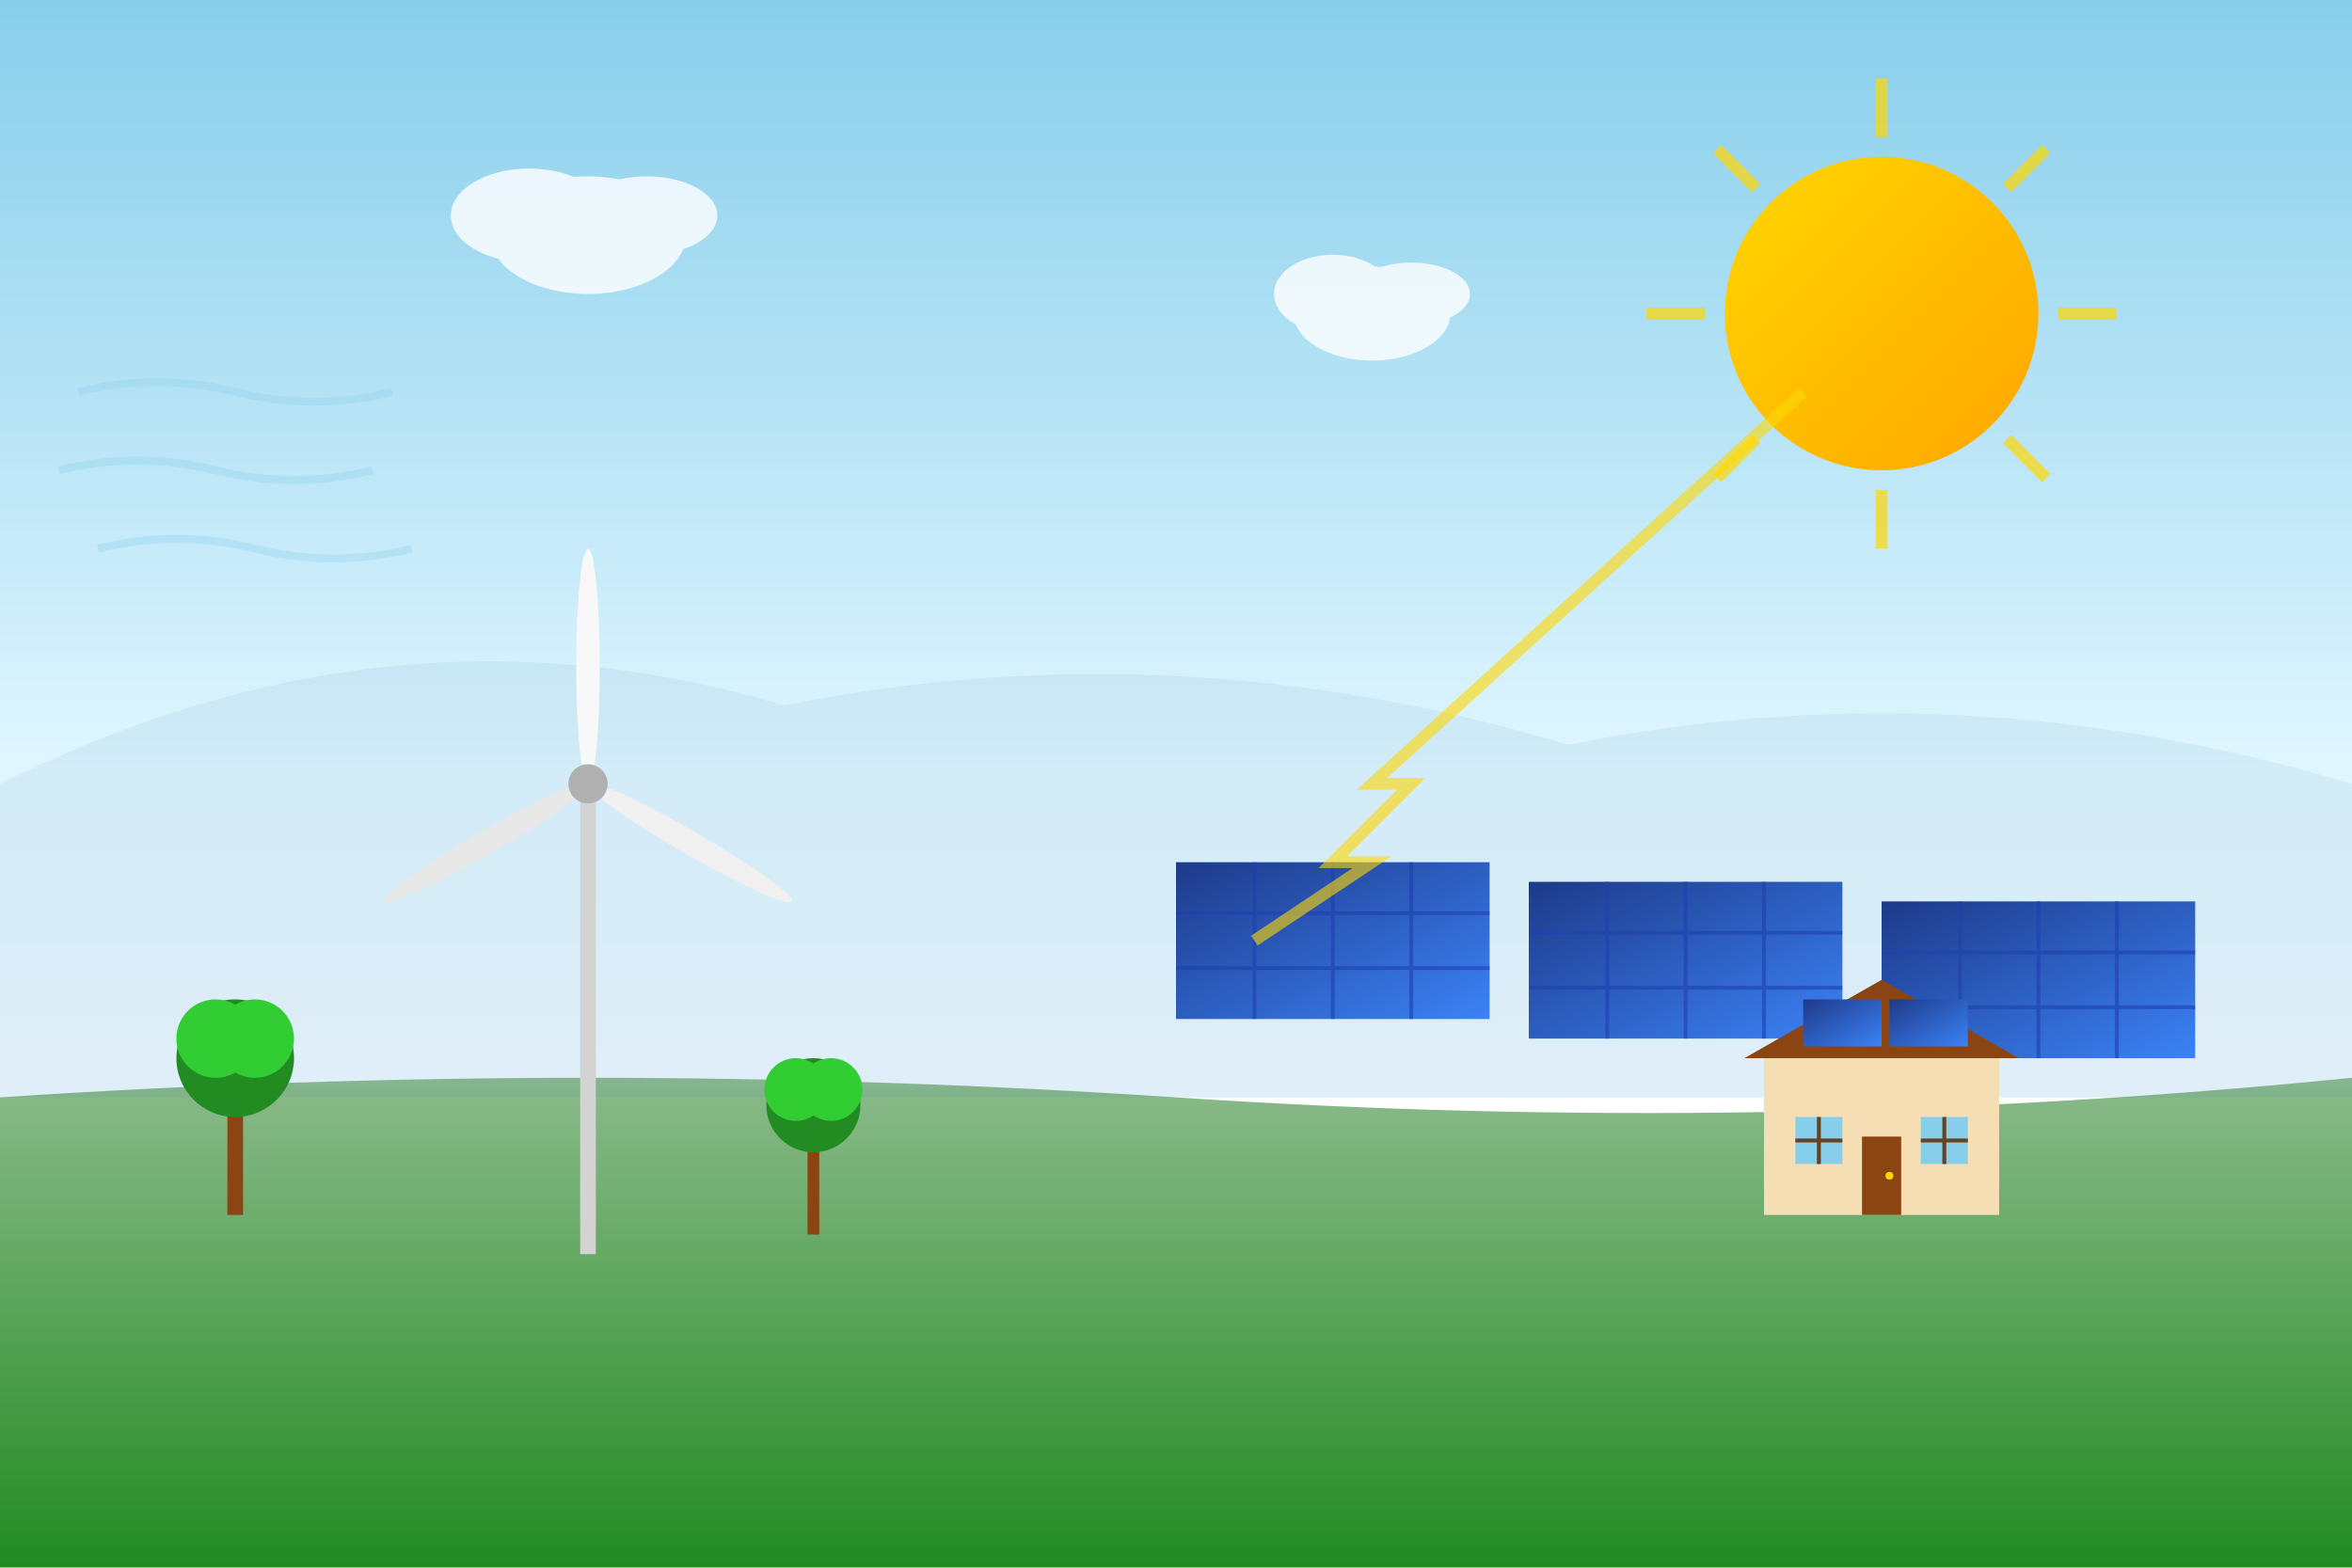 <svg width="600" height="400" viewBox="0 0 600 400" xmlns="http://www.w3.org/2000/svg">
    <defs>
        <linearGradient id="skyGradient" x1="0%" y1="0%" x2="0%" y2="100%">
            <stop offset="0%" stop-color="#87CEEB"/>
            <stop offset="70%" stop-color="#E0F6FF"/>
            <stop offset="100%" stop-color="#F0F8FF"/>
        </linearGradient>
        <linearGradient id="sunGradient" x1="0%" y1="0%" x2="100%" y2="100%">
            <stop offset="0%" stop-color="#FFD700"/>
            <stop offset="100%" stop-color="#FFA500"/>
        </linearGradient>
        <linearGradient id="solarGradient" x1="0%" y1="0%" x2="100%" y2="100%">
            <stop offset="0%" stop-color="#1E3A8A"/>
            <stop offset="100%" stop-color="#3B82F6"/>
        </linearGradient>
        <linearGradient id="groundGradient" x1="0%" y1="0%" x2="0%" y2="100%">
            <stop offset="0%" stop-color="#8FBC8F"/>
            <stop offset="100%" stop-color="#228B22"/>
        </linearGradient>
        <filter id="handDrawn" x="-20%" y="-20%" width="140%" height="140%">
            <feTurbulence baseFrequency="0.02" numOctaves="2" result="noise" seed="2"/>
            <feDisplacementMap in="SourceGraphic" in2="noise" scale="1"/>
        </filter>
    </defs>
    
    <!-- Sky background -->
    <rect width="600" height="280" fill="url(#skyGradient)"/>
    
    <!-- Ground -->
    <path d="M0,280 Q150,270 300,280 T600,275 L600,400 L0,400 Z" fill="url(#groundGradient)" filter="url(#handDrawn)"/>
    
    <!-- Mountains in background -->
    <path d="M0,200 Q100,150 200,180 Q300,160 400,190 Q500,170 600,200 L600,280 L0,280 Z" 
          fill="#4682B4" opacity="0.3" filter="url(#handDrawn)"/>
    
    <!-- Sun -->
    <circle cx="480" cy="80" r="40" fill="url(#sunGradient)" filter="url(#handDrawn)"/>
    
    <!-- Sun rays -->
    <g stroke="#FFD700" stroke-width="3" opacity="0.7" filter="url(#handDrawn)">
        <line x1="480" y1="20" x2="480" y2="35"/>
        <line x1="480" y1="125" x2="480" y2="140"/>
        <line x1="420" y1="80" x2="435" y2="80"/>
        <line x1="525" y1="80" x2="540" y2="80"/>
        <line x1="438" y1="38" x2="448" y2="48"/>
        <line x1="512" y1="112" x2="522" y2="122"/>
        <line x1="522" y1="38" x2="512" y2="48"/>
        <line x1="448" y1="112" x2="438" y2="122"/>
    </g>
    
    <!-- Wind turbine -->
    <g transform="translate(100, 120)">
        <!-- Tower -->
        <rect x="48" y="80" width="4" height="120" fill="#D3D3D3" filter="url(#handDrawn)"/>
        
        <!-- Blades -->
        <g transform="translate(50, 80)">
            <ellipse cx="0" cy="-30" rx="3" ry="30" fill="#F8F8F8" transform="rotate(0)" filter="url(#handDrawn)"/>
            <ellipse cx="0" cy="-30" rx="3" ry="30" fill="#F0F0F0" transform="rotate(120)" filter="url(#handDrawn)"/>
            <ellipse cx="0" cy="-30" rx="3" ry="30" fill="#E8E8E8" transform="rotate(240)" filter="url(#handDrawn)"/>
        </g>
        
        <!-- Hub -->
        <circle cx="50" cy="80" r="5" fill="#B0B0B0" filter="url(#handDrawn)"/>
    </g>
    
    <!-- Solar panels -->
    <g transform="translate(300, 220)">
        <!-- Panel 1 -->
        <rect x="0" y="0" width="80" height="40" fill="url(#solarGradient)" filter="url(#handDrawn)"/>
        <g stroke="#1E40AF" stroke-width="1" opacity="0.6">
            <line x1="20" y1="0" x2="20" y2="40"/>
            <line x1="40" y1="0" x2="40" y2="40"/>
            <line x1="60" y1="0" x2="60" y2="40"/>
            <line x1="0" y1="13" x2="80" y2="13"/>
            <line x1="0" y1="27" x2="80" y2="27"/>
        </g>
        
        <!-- Panel 2 -->
        <rect x="90" y="5" width="80" height="40" fill="url(#solarGradient)" filter="url(#handDrawn)"/>
        <g stroke="#1E40AF" stroke-width="1" opacity="0.6">
            <line x1="110" y1="5" x2="110" y2="45"/>
            <line x1="130" y1="5" x2="130" y2="45"/>
            <line x1="150" y1="5" x2="150" y2="45"/>
            <line x1="90" y1="18" x2="170" y2="18"/>
            <line x1="90" y1="32" x2="170" y2="32"/>
        </g>
        
        <!-- Panel 3 -->
        <rect x="180" y="10" width="80" height="40" fill="url(#solarGradient)" filter="url(#handDrawn)"/>
        <g stroke="#1E40AF" stroke-width="1" opacity="0.6">
            <line x1="200" y1="10" x2="200" y2="50"/>
            <line x1="220" y1="10" x2="220" y2="50"/>
            <line x1="240" y1="10" x2="240" y2="50"/>
            <line x1="180" y1="23" x2="260" y2="23"/>
            <line x1="180" y1="37" x2="260" y2="37"/>
        </g>
    </g>
    
    <!-- House with solar panels -->
    <g transform="translate(450, 240)">
        <!-- House body -->
        <rect x="0" y="30" width="60" height="40" fill="#F5DEB3" filter="url(#handDrawn)"/>
        
        <!-- Roof -->
        <path d="M-5,30 L30,10 L65,30 Z" fill="#8B4513" filter="url(#handDrawn)"/>
        
        <!-- Solar panels on roof -->
        <rect x="10" y="15" width="20" height="12" fill="url(#solarGradient)" filter="url(#handDrawn)"/>
        <rect x="32" y="15" width="20" height="12" fill="url(#solarGradient)" filter="url(#handDrawn)"/>
        
        <!-- Door -->
        <rect x="25" y="50" width="10" height="20" fill="#8B4513" filter="url(#handDrawn)"/>
        <circle cx="32" cy="60" r="1" fill="#FFD700"/>
        
        <!-- Windows -->
        <rect x="8" y="45" width="12" height="12" fill="#87CEEB" filter="url(#handDrawn)"/>
        <line x1="14" y1="45" x2="14" y2="57" stroke="#654321" stroke-width="1"/>
        <line x1="8" y1="51" x2="20" y2="51" stroke="#654321" stroke-width="1"/>
        
        <rect x="40" y="45" width="12" height="12" fill="#87CEEB" filter="url(#handDrawn)"/>
        <line x1="46" y1="45" x2="46" y2="57" stroke="#654321" stroke-width="1"/>
        <line x1="40" y1="51" x2="52" y2="51" stroke="#654321" stroke-width="1"/>
    </g>
    
    <!-- Trees -->
    <g transform="translate(50, 280)">
        <!-- Tree trunk -->
        <rect x="8" y="0" width="4" height="30" fill="#8B4513" filter="url(#handDrawn)"/>
        <!-- Tree crown -->
        <circle cx="10" cy="-10" r="15" fill="#228B22" filter="url(#handDrawn)"/>
        <circle cx="5" cy="-15" r="10" fill="#32CD32" filter="url(#handDrawn)"/>
        <circle cx="15" cy="-15" r="10" fill="#32CD32" filter="url(#handDrawn)"/>
    </g>
    
    <g transform="translate(200, 290)">
        <!-- Tree trunk -->
        <rect x="6" y="0" width="3" height="25" fill="#8B4513" filter="url(#handDrawn)"/>
        <!-- Tree crown -->
        <circle cx="7.5" cy="-8" r="12" fill="#228B22" filter="url(#handDrawn)"/>
        <circle cx="3" cy="-12" r="8" fill="#32CD32" filter="url(#handDrawn)"/>
        <circle cx="12" cy="-12" r="8" fill="#32CD32" filter="url(#handDrawn)"/>
    </g>
    
    <!-- Clouds -->
    <g opacity="0.8" filter="url(#handDrawn)">
        <ellipse cx="150" cy="60" rx="25" ry="15" fill="#FFFFFF"/>
        <ellipse cx="135" cy="55" rx="20" ry="12" fill="#FFFFFF"/>
        <ellipse cx="165" cy="55" rx="18" ry="10" fill="#FFFFFF"/>
        
        <ellipse cx="350" cy="80" rx="20" ry="12" fill="#FFFFFF"/>
        <ellipse cx="340" cy="75" rx="15" ry="10" fill="#FFFFFF"/>
        <ellipse cx="360" cy="75" rx="15" ry="8" fill="#FFFFFF"/>
    </g>
    
    <!-- Energy flow visualization -->
    <g opacity="0.6">
        <!-- Lightning bolt from sun to solar panels -->
        <path d="M460,100 L350,200 L360,200 L340,220 L350,220 L320,240" 
              stroke="#FFD700" 
              stroke-width="3" 
              fill="none" 
              filter="url(#handDrawn)"/>
        
        <!-- Wind flow lines -->
        <g stroke="#87CEEB" stroke-width="2" opacity="0.5">
            <path d="M20,100 Q40,95 60,100 Q80,105 100,100" fill="none" filter="url(#handDrawn)"/>
            <path d="M15,120 Q35,115 55,120 Q75,125 95,120" fill="none" filter="url(#handDrawn)"/>
            <path d="M25,140 Q45,135 65,140 Q85,145 105,140" fill="none" filter="url(#handDrawn)"/>
        </g>
    </g>
</svg>
